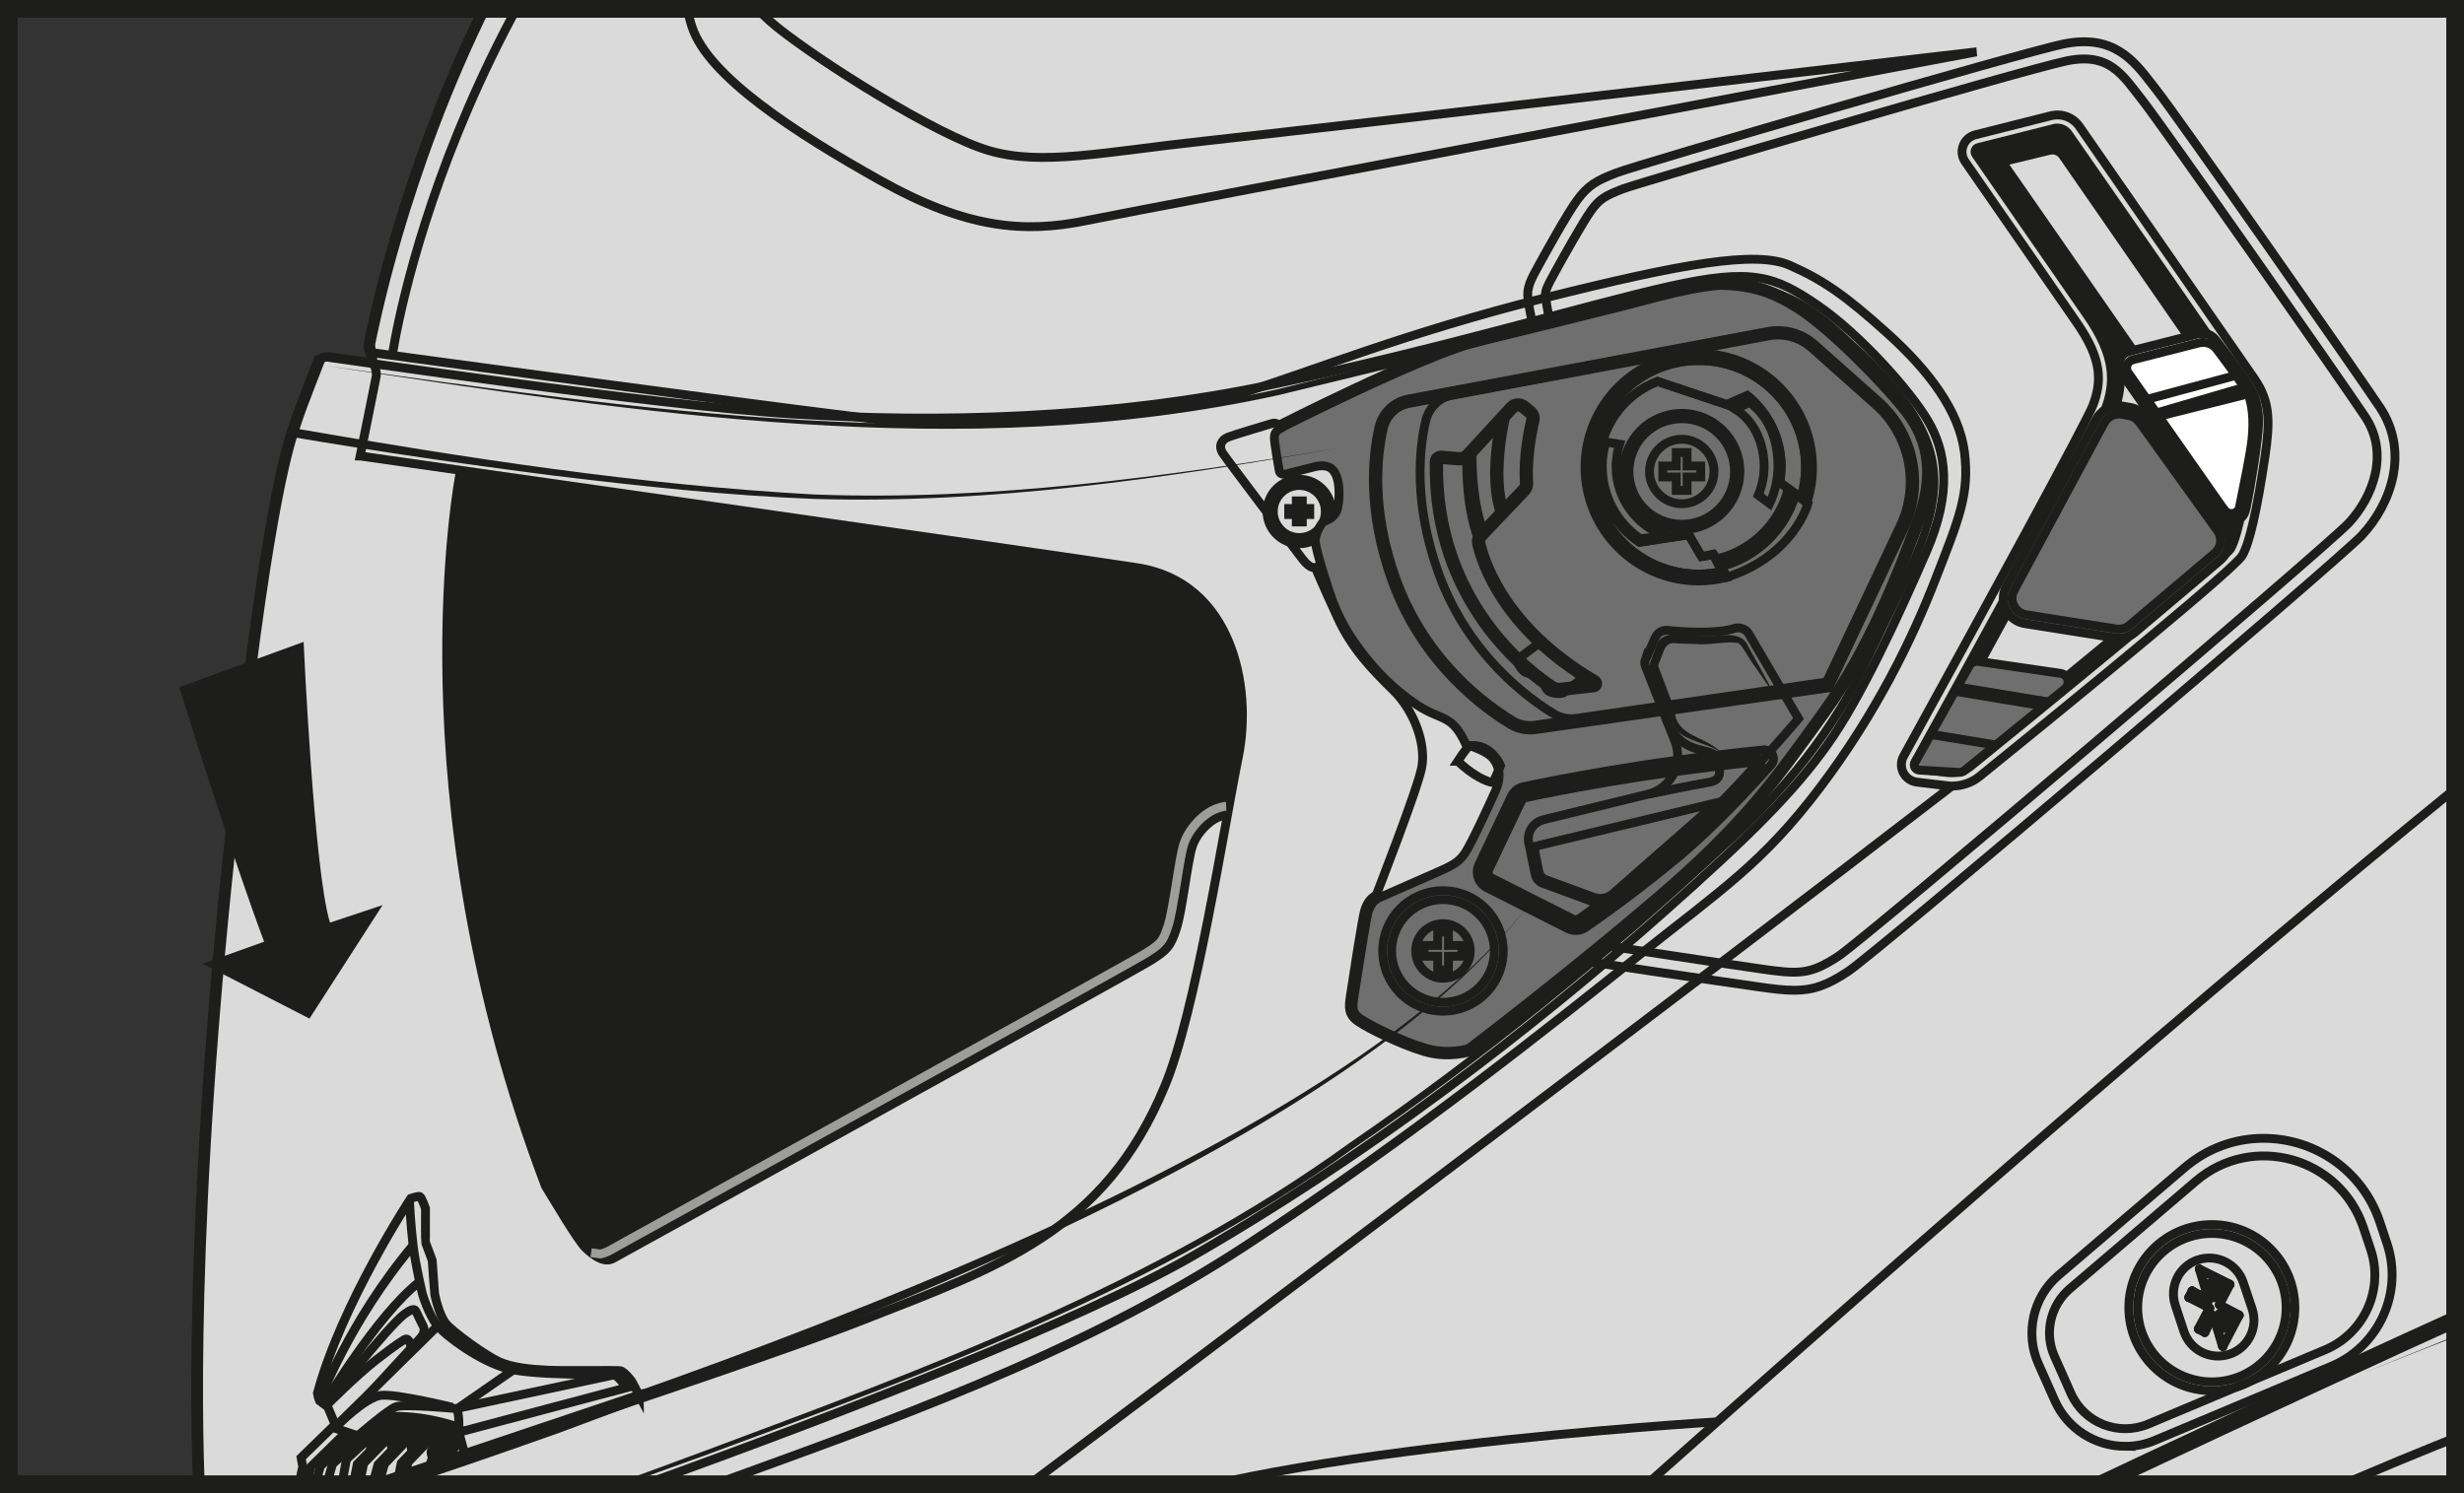 <?xml version="1.0" encoding="UTF-8"?>
<svg id="Layer_2" data-name="Layer 2" xmlns="http://www.w3.org/2000/svg" xmlns:xlink="http://www.w3.org/1999/xlink" viewBox="0 0 139.1 84.3">
  <rect x="0" y="0" width="139.1" height="84.3" fill="#333333" stroke="none"/>
  <defs>
    <style>
      .cls-1 {
        clip-path: url(#clippath);
      }

      .cls-2, .cls-3 {
        fill: #1d1d1b;
      }

      .cls-4 {
        fill: #fff;
      }

      .cls-4, .cls-5, .cls-3, .cls-6, .cls-7, .cls-8, .cls-9, .cls-10 {
        stroke: #1d1d1b;
      }

      .cls-4, .cls-5, .cls-3, .cls-6, .cls-7, .cls-9, .cls-10, .cls-11 {
        stroke-miterlimit: 10;
      }

      .cls-4, .cls-5, .cls-3, .cls-6, .cls-8, .cls-10, .cls-11 {
        stroke-width: .5px;
      }

      .cls-5 {
        fill: #706f6f;
      }

      .cls-6 {
        fill: #dadada;
      }

      .cls-7 {
        stroke-width: .75px;
      }

      .cls-7, .cls-8, .cls-9, .cls-10, .cls-11 {
        fill: none;
      }

      .cls-8 {
        stroke-linecap: round;
        stroke-linejoin: round;
      }

      .cls-11 {
        stroke: #9d9d9c;
      }
    </style>
    <clipPath id="clippath">
      <rect class="cls-9" x=".5" y=".5" width="138.1" height="83.3"/>
    </clipPath>
  </defs>
  <g id="_레이어_6" data-name="레이어 6">
    <g>
      <g class="cls-1">
        <path class="cls-6" d="M84.02-39.25s-.16-.36-.18-.41c-.02-.04-.02-.09-.08-.09,0,0,0,0,0,0h-.02s-.04,.02-.07,.03c-.15,.06-.4,.18-.4,.18l-.27-.28s-.16-.32-.19-.36c-.04-.03-.46-.02-.73-.03-.27-.01-.59-.14-.72-.1-.1,.03-2.27,1.4-3.18,1.97,.02-.01,.03-.02,.04-.03,.16-.17,.32-.4,.34-.47,.02-.07-.21-.39-.29-.4-.08-.02-.34-.06-.43-.05-.09,.01-1.52,.19-2.71,.3-1.19,.11-2.17,.02-2.36,.08-.19,.06-4.15,2.41-4.15,2.41,0,0-.47,0-.78,.06-.08,.02-.52,.1-1.19,.24h0s0,0,0,0c-1.85,.38-5.5,1.18-8.36,2.07-.39,.12-5.27,1.75-9.69,3.9-4.42,2.15-7.27,4.61-7.5,4.84-.02,.02-.04,.11-.06,.22h-.03s.02,.04,.03,.06c-.02,.17-.03,.37-.03,.41,.02,.08,.08,.16,.15,.15,.07,0,.37-.04,.53-.05,0,0,.65-.32,2.27-.16,1.62,.16,4.18,.68,4.73,.84,.55,.15,1.59,.66,1.68,.7-.69,.26-6.54,2.42-6.7,2.49-.17,.07-.18,.23-.17,.26,0,.04,.09,.29,.09,.29l.27-.1,.06,.22,.15-.08c-.32,.23-.49,.41-.49,.41l.18,.41,.14-.07c-.08,.05-.13,.09-.13,.09l-.24,.14-.3,.18s-1.1,1.07-1.67,1.67c-3.12,1.58-3.75,2.26-3.75,2.26,0,0-5.38,5.44-10.23,15.18-4.85,9.74-6.52,18.73-6.64,19.23-.03,.15,0,.33,.06,.51h0s.06,.62,.06,.62c-1.48-.21-2.41-.34-2.49-.35-.37-.03-.49,.24-.49,.24,0,0-1.05,2.65-1.31,3.48-.04,.12-.1,.28-.18,.54h0c-.51,1.58-1.85,6.66-3.77,25.63-2.23,22.05-1.51,33.83-1.46,35.01,.03,.73,.09,1.3,.19,1.93h0c.06,.39,.13,.8,.22,1.29,.22,1.28-.59,2.69-1.14,3.03-.55,.33-2.09,1.2-2.53,1.48-.43,.28-.54,.56-.6,.74-.06,.17-.07,.83-.03,.98,.04,.15,.3,.45,.59,.31,.12-.06,1.21-.63,2.46-1.29l-1.32,.72s-.36,.38-.25,1.28c.11,.9,.81,4.23,.81,4.23l.15,.17s-.23,.9-.23,.97c0,.07,0,.22,0,.32,0,.1,.09,.17,.09,.17,0,0-.19,.61-.19,.66,0,.06,.09,.52,.12,.64,.03,.12,.06,.17,.12,.21,.06,.04,.87,.37,.87,.37,0,0-.07,.17-.07,.23,0,.06,.06,.37,.06,.37,0,0-.36,.38-.47,.49-.11,.11-.13,.2-.13,.24,0,.03,0,.25,.02,.34,.03,.09,.25,.1,.25,.1,0,0-.05,.06-.09,.12-.04,.06-.03,.17,.02,.33,.05,.16,.15,.25,.29,.25,.09,0,1.15-.13,1.99-.23l.92,2.47c0,.26,.12,1.11,.12,1.11,0,0,.01,.22,.03,.32,.04,.25,.24,.45,.41,.48,.17,.03,1.67,.29,1.67,.29,0,0-.8,2.01-.87,2.18-.07,.17-.82,1.56-.9,1.77-.08,.21-.06,.4,0,.49,.05,.09,.52,.67,.66,.78,2.04,.91,3.46,1.94,4.5,2.96,1.04,1.02,2.15,2.74,2.19,2.77,.04,.03,.54,.21,.6,.18,.06-.03,.28-.17,.28-.17l1.78,2.77,.67,1.66s-.04,.22,.04,.31c.08,.09,1.26,.97,1.44,1.11,.18,.14,.43,.14,.43,.14l.27-.07s2.09,2.85,2.31,3.1c.22,.24,.72,.17,.72,.17,0,0-.16,.37-.07,.59,.1,.22,.54,1.2,.96,2.19,.43,.99,1.01,3.95,1.04,4.38,.04,.43,.08,.91,.56,.59,.49-.32,3.05-2.05,3.28-2.23,.24-.17,6.86-2.96,7.32-3.25,.46-.29,18.66-12.03,18.66-12.03l10.54-7.67,81.21-34.33,13.09-1.17c3.55-.05,8.23-.05,8.25-.05,.03,0,3.43-.65,4.96-.89,1.53-.24,4.6-.57,4.65-.59,.02-.01,.04-.04,.06-.07l2.74-.25c1.94-.15,4.36-.34,4.59-.35,.39-.01,.48-.03,.6-.13,.12-.1,.73-.91,.89-1.13,.16-.22,.23-.36,.22-.76-.01-.4-.16-.62-.33-.76-.18-.14-1.25-.66-1.25-.66,0,0,.02-.04,.06-.12s.06-.14,0-.21c-.07-.07-.54-.32-.66-.38-.11-.06-.21,0-.24,.04-.03,.05-.09,.18-.09,.18l-.87-.5s.04-.07,.09-.14,.1-.17-.07-.3c-.17-.12-1.75-1.27-1.88-1.36-.13-.09-.26-.01-.29,.03-.03,.04-.14,.18-.14,.18-1.11-1.01-1.13-2.3-.91-2.94,.22-.64,.61-1.62,.65-1.96,.04-.34-.35-.67-.35-.67,.57-.04,.57-.48,.53-.78-.48-2.32-1.55-7.46-.63-13.03,.93-5.57,3.06-10.72,3.25-11.13,.06-.13,.16-.31,.28-.49l.09-.09s-.01,0-.04,.01c.23-.37,.49-.73,.49-.73,0,0,.14-.5,.25-.96,.12-.46,2.24-7.66,3.54-13.52,1.3-5.86,1.46-8.69,1.52-9.93,.01-.29,.02-.54,.01-.76h0s0,0,0,0c0-.7-.12-1.07-.4-1.47-.26-.37-4.8-5.79-7.3-8.78l-.28-3.66,1.68-1.2s1.28-.88,1.4-1.03c.11-.15,.49-.81,.49-1,0-.19-.03-.84-.03-.84,0,0,.23-.11,.33-.22,.1-.11,.76-.85,1.1-1.25,.34-.39,.44-.53,.43-.72,0-.19-.11-1-.15-1.24-.04-.23-.06-.38-.33-.6-.28-.22-6.81-3.66-7-3.66-.18,0-.42,.19-.42,.19-.03-.48-.35-.61-.35-.61-8.93-5.06-23.79-12.55-23.99-12.6-.2-.06-.62-.12-.62-.12-3.37-1.42-9.84-4.28-9.84-4.28l.84-1.84s.74-.26,.77-.35c.03-.1,.12-.43-.13-.52-.25-.09-4.67-1.38-4.67-1.38l-.83,.29-1.27-.36c-3.34-1.03-10.59-3.03-10.59-3.03l-.51,.04-.44-.23c-24.57-7.39-46.44-2.83-46.44-2.83,0,0-.27,.33-.75,.83l-1.95,.34s-.63,.36-1.3,.77M12.95,92.25c-.05,.07-.08,.12-.08,.12h-.17c.09-.03,.17-.08,.26-.12Z"/>
        <path class="cls-10" d="M20.33,25.75s.87-4.27,.91-4.51c.08-.55-.56-1.35-.45-1.86,.11-.5,1.79-9.5,6.64-19.23,4.85-9.74,10.23-15.18,10.23-15.18,0,0,.63-.68,3.75-2.26,.57-.6,1.67-1.67,1.67-1.67l.63-.37,7.06-2.62s13.43-6.37,14.2-6.86c.77-.49,2.03-1.34,4.45-2.85,2.42-1.51,4.09-2.23,5.89-3.1,1.8-.87,6.26-2.61,6.26-2.61,0,0,3.83-1.38,4.74-2.23,.91-.85,1.42-1.48,1.42-1.48,0,0,21.88-4.56,46.44,2.83l.44,.23,.51-.04s9.58,2.64,11.79,3.42l.9-.31s4.42,1.29,4.67,1.38c.25,.09,.15,.42,.13,.52-.03,.1-.77,.35-.77,.35l-.83,1.84s6.47,2.86,9.84,4.28c0,0,.42,.06,.62,.12,.2,.06,15.05,7.55,23.99,12.6,0,0,.33,.13,.35,.61,0,0,.23-.19,.42-.19,.18,0,6.72,3.44,7,3.66,.28,.22,.29,.37,.33,.6,.04,.23,.14,1.04,.15,1.24,0,.19-.09,.33-.43,.72-.34,.39-1,1.13-1.1,1.25-.1,.11-.33,.22-.33,.22,0,0,.03,.65,.03,.84,0,.19-.38,.85-.49,1-.11,.15-1.4,1.03-1.4,1.03l-1.79,1.28-1.23,1.64s8.56,10.2,8.93,10.71c.37,.51,.44,.99,.38,2.23-.06,1.24-.21,4.06-1.51,9.93-1.3,5.86-3.42,13.06-3.54,13.52-.12,.46-.25,.96-.25,.96,0,0-.62,.88-.81,1.29-.19,.41-2.32,5.56-3.25,11.13-.93,5.57,.15,10.71,.63,13.03,.04,.3,.04,.75-.53,.78,0,0,.4,.33,.35,.67-.04,.34-.43,1.32-.65,1.96-.22,.64-.2,1.93,.91,2.94,0,0,.11-.14,.14-.18,.03-.04,.16-.11,.29-.03,.13,.09,1.71,1.24,1.88,1.36,.17,.12,.11,.23,.07,.3-.04,.07-.09,.14-.09,.14l.87,.5s.06-.13,.09-.18c.03-.05,.12-.1,.24-.04,.11,.06,.58,.32,.66,.38,.07,.07,.05,.13,0,.21-.04,.08-.06,.12-.06,.12,0,0,1.08,.52,1.25,.66,.18,.14,.32,.36,.33,.76,.01,.4-.06,.54-.22,.76-.16,.22-.77,1.03-.89,1.13-.12,.1-.21,.11-.6,.13-.39,.01-6.96,.53-7.03,.54-.06,0-.17-.03-.17-.03l-.11,.02s-.04,.11-.09,.13c-.05,.02-3.12,.35-4.65,.59-1.53,.24-4.93,.89-4.96,.89-.03,0-8.2,0-11.15,.11-2.95,.11-5.75-.11-12.54,1.07-.2-.02-7.16,.85-7.41,.91,0,0-5.12,1.15-32.7,14.11-27.59,12.96-37.52,18.46-37.52,18.46l-11.76,8.56s-18.2,11.74-18.66,12.03c-.46,.29-7.09,3.07-7.32,3.25-.24,.17-2.8,1.91-3.28,2.23-.49,.32-.53-.16-.56-.59-.04-.43-.62-3.39-1.04-4.38-.43-.99-.87-1.97-.96-2.19-.1-.22,.07-.59,.07-.59,0,0-.5,.07-.72-.17-.22-.24-2.31-3.1-2.31-3.1l-.27,.07s-.25,0-.43-.14c-.18-.14-1.37-1.02-1.44-1.11-.08-.09-.04-.31-.04-.31l-.67-1.66-1.78-2.77s-.23,.14-.28,.17c-.06,.03-.56-.15-.6-.18-.04-.03-1.15-1.76-2.19-2.77-1.04-1.02-2.45-2.05-4.5-2.96-.13-.11-.6-.69-.66-.78-.05-.1-.08-.28,0-.49,.08-.21,.83-1.6,.9-1.77,.07-.17,.87-2.18,.87-2.18,0,0-1.5-.25-1.67-.29-.17-.03-.37-.24-.41-.48-.02-.1-.03-.32-.03-.32,0,0-.15-.97-.12-1.16,.03-.19,.26-1.49,.76-2.24,0,0-.29-.34-.68-.3-.39,.04-2.85,.34-2.99,.34-.14,0-.24-.09-.29-.25-.05-.16-.07-.27-.02-.33,.04-.06,.09-.12,.09-.12,0,0-.23-.01-.26-.1-.03-.09-.02-.3-.02-.34,0-.03,.02-.13,.13-.24,.11-.11,.47-.49,.47-.49,0,0-.05-.31-.06-.37,0-.06,.07-.23,.07-.23,0,0-.8-.33-.87-.37-.06-.04-.1-.09-.12-.21-.03-.12-.11-.58-.12-.64,0-.06,.19-.66,.19-.66,0,0-.09-.07-.09-.17,0-.1,0-.25,0-.32,0-.07,.23-.97,.23-.97l-.15-.17s-.71-3.33-.81-4.23c-.11-.9,.25-1.28,.25-1.28l3.39-1.86,.29-.02s.66-1,.76-1.06c.11-.06,.48-.18,.48-.18v-1.17s1.1,0,1.1,0l.04,.94s.35-.12,.48-.32c.12-.2,.06-.69,.06-.69l-.19-.12-.07-3.99s25.61-8.23,33.24-11.23c7.63-3,13.66-4.97,17.07-13.23,1.72-4.09,3.32-14.49,4.15-18.58,.81-4-.39-9.86-5.71-10.68-5.32-.82-43.82-6.3-43.82-6.3Z"/>
        <path class="cls-3" d="M25.97,26.72s-3.57,18.15,4.82,40.24c.5,.81,1.86,3.13,2.29,3.52,.43,.4,1.03,.86,1.54,.57,.51-.29,29.41-16.23,30.34-16.82,.93-.59,1.12-.79,1.45-1.8,.33-1.01,.63-3.84,.9-4.65,.27-.81,1.11-1.64,1.81-1.74,0,0,.56-3.08,.73-3.96,.36-1.43,.52-8.1-4.56-9.65-1.74-.48-39.32-5.73-39.32-5.73Z"/>
        <path class="cls-11" d="M33.37,70.73l.53,.07c.18-.03,.43-.15,.47-.17l.99-.55c24.8-13.69,29.02-16.06,29.33-16.26,.85-.54,.96-.66,1.25-1.54,.16-.49,.33-1.54,.48-2.46,.15-.95,.28-1.77,.42-2.19,.26-.78,1.03-1.68,1.85-1.98,.32-.12,.53-.13,.53-.13"/>
        <path class="cls-10" d="M36.08,78.77l-.42-.79s-.4-.54-.64-.59c-.24-.04-3.17,.02-4.13-.03-.96-.05-1.95-.14-2.72-.48-.76-.35-2.62-1.68-3.01-2.17-.39-.49-.61-1.6-.62-1.64-.01-.04-.14-1.91-.14-1.91,0,0-.35-.94-.37-.99-.02-.05-.01-1.95-.01-1.95,0,0-.22-.61-.31-.66-.09-.05-.52,.1-.52,.1,0,0-3.9,5.92-5.27,11,.03,.22,.12,.43,.12,.43l.46,.34,.42,1-1.92,1.87,.09,.5-.26,1.26,.38,1.04,18.87-6.34Z"/>
        <path class="cls-10" d="M26.21,82l-.3-1.11s.04-1.17-.15-1.36c0,0-2.97-.28-3.42-.1-.45,.17-2.14,1.63-2.14,1.63l-1.31-.43"/>
        <path class="cls-10" d="M18.34,79.19s2.91-4.89,5.3-6.79"/>
        <path class="cls-10" d="M23.11,67.73s.07,1.42,.21,2.58c.14,1.16,.53,2.76,.53,2.76,0,0,.34,1.16,.84,1.77,.5,.61,2.39,2,3.92,2.42,1.53,.42,5.76,.32,6.03,.36,.27,.04,.72,.73,.72,.73l-9.4,2.5"/>
        <line class="cls-10" x1="34.64" y1="77.63" x2="25.84" y2="79.51"/>
        <path class="cls-10" d="M25.55,79.46s-3.13-.77-4.03-.68c-.9,.09-2.53,1.76-2.53,1.76"/>
        <line class="cls-10" x1="24.65" y1="74.92" x2="19.02" y2="80.46"/>
        <line class="cls-10" x1="28.94" y1="77.37" x2="25.91" y2="79.47"/>
        <path class="cls-10" d="M18.46,79.26s3.42-4.34,4.35-5.05c.32-.23,.58-.38,.67-.18,.09,.2,.37,.76,.41,.84,.04,.08,.15,.35-.18,.7-.33,.35-3.05,3.32-3.05,3.32"/>
        <path class="cls-10" d="M18.5,79.28s1.62-1.63,2.74-2.5c1.12-.87,1.6-1.18,1.68-1.18,.08,0,.21,.05,.28,.45"/>
        <path class="cls-10" d="M20.85,19.89s26.77,3.65,30.29,3.97c3.52,.32,14.8-.36,18.95-1.66s9.25-3.4,17.08-5.37c7.84-1.96,11.96-2.69,13.87-1.85,1.91,.84,3.18,1.74,5.51,3.84,2.33,2.1,4.06,4.38,4.35,6.72,.29,2.34-.3,3.73-1.62,7.12-1.31,3.39-3.37,7.63-6.57,11.85-3.2,4.22-5.54,5.73-10.14,9.39-4.59,3.66-12.75,10.22-22.23,16.42-9.48,6.21-20.62,10.07-29.76,13.4-9.15,3.32-12.78,4.31-12.78,4.31"/>
        <path class="cls-10" d="M86.46,18.02c-.02-.08-.16-.82-.2-1.14-.08-.64,.13-1.04,.65-1.98,.36-.66,1.58-2.86,2.12-3.59,.6-.83,1.1-1.12,2.22-1.55,1.24-.48,22.89-6.79,25.21-7.27,2.83-.59,3.98,.91,5,2.23,.09,.12,.19,.24,.28,.36,1.18,1.49,11.3,15.95,12.62,17.93,1.64,2.47,.67,5.4-1.03,7.22-1.36,1.45-27.36,23.53-28.99,24.61-1.21,.81-2.02,1.07-3.06,1.07-.58,0-1.22-.08-2.05-.2-2.15-.3-9.27-1.37-9.34-1.38"/>
        <path class="cls-10" d="M87.43,17.83s-.15-.77-.18-1.07c-.03-.3,.03-.48,.53-1.39,.5-.91,1.59-2.85,2.05-3.49,.46-.63,.78-.83,1.77-1.21,.99-.38,22.62-6.72,25.06-7.23,2.44-.51,3.18,.82,4.29,2.23,1.12,1.42,11.18,15.77,12.57,17.86,1.39,2.09,.42,4.55-.92,5.99-1.35,1.44-27.19,23.38-28.81,24.46-1.62,1.07-2.25,1.03-4.42,.72-2.17-.31-8.45-1.27-8.45-1.27"/>
        <path class="cls-10" d="M110.19,44.38c-.09,0-.19,0-.28-.02l-1.69-.2c-.33-.04-.62-.24-.77-.53-.15-.29-.15-.64,.01-.93,4.92-8.93,10.3-18.82,10.68-19.79,.52-1.35,.55-2.61-.92-4.72l-6.28-9.06c-.19-.27-.23-.61-.11-.91,.11-.3,.37-.53,.69-.61l4.28-1.08c.12-.03,.24-.04,.36-.04,.49,0,.94,.24,1.22,.64,2.15,3.1,9.23,13.3,9.9,14.27,.86,1.26,.88,2.35,.59,4.34-.45,3.04-.88,4.94-1.29,5.63-.4,.69-8.28,7.16-14.82,12.46-.44,.36-1,.55-1.56,.55Z"/>
        <path class="cls-2" d="M116.15,7.98c7.61,10.96,9.58,13.8,9.89,14.26,.55,.8,.61,1.41,.34,3.27-.56,3.79-.96,4.82-1.08,5.05-.66,.74-6.44,5.57-14.5,12.1-.17,.14-.39,.22-.62,.22-.04,0-.08,0-.11,0l-.94-.11c3.24-5.89,9.93-18.09,10.4-19.32,.8-2.08,.49-3.85-1.09-6.11l-5.87-8.46,3.57-.9m0-1c-.08,0-.16,0-.24,.03l-4.28,1.08c-.34,.08-.48,.48-.29,.76l6.28,9.06c1.6,2.29,1.54,3.73,.98,5.18-.5,1.29-8.87,16.51-10.71,19.85-.17,.31,.03,.69,.38,.73l1.69,.2c.08,0,.15,.01,.23,.01,.45,0,.89-.15,1.25-.44,2.87-2.33,14.29-11.62,14.71-12.33,.48-.81,.95-3.57,1.23-5.45,.28-1.88,.27-2.85-.51-3.98-.68-1-8.1-11.68-9.9-14.27-.19-.27-.49-.43-.81-.43h0Z"/>
        <path class="cls-5" d="M111.17,37.58l-3.06,5.46c-.11,.19,.02,.43,.24,.44l2.22,.13c.12,0,.25-.03,.34-.11l5.66-4.61c.33-.27,.18-.81-.24-.87l-4.66-.68c-.2-.03-.4,.07-.5,.25Z"/>
        <path class="cls-5" d="M119.61,36.03c-.08,0-.15,0-.23-.02l-5.07-.8c-.46-.07-.86-.37-1.07-.78-.21-.42-.2-.91,.02-1.32l5.08-9.44c.25-.47,.74-.76,1.27-.76,.08,0,.16,0,.24,.02l.39,.07c.38,.06,.71,.27,.93,.58l4.4,6.12c.44,.61,.33,1.46-.24,1.94l-4.8,4.06c-.26,.22-.59,.34-.93,.34h0Z"/>
        <path class="cls-10" d="M118.78,23.89l-5.08,9.44c-.31,.57,.04,1.28,.69,1.38l5.07,.8c.27,.04,.55-.03,.76-.21l4.8-4.06c.38-.32,.45-.87,.16-1.28l-4.4-6.12c-.15-.2-.37-.34-.61-.38l-.39-.07c-.4-.07-.8,.13-.99,.49Z"/>
        <path class="cls-9" d="M120.17,19.86l-7.15-10.29c-.2-.29-.05-.68,.29-.76l2.31-.56c.4-.1,.82,.06,1.05,.4l7.07,10.21"/>
        <path class="cls-10" d="M111.57,2.93s-46.76,8.81-50.27,9.53c-3.52,.72-6.76,.44-11.62-2.28-4.86-2.72-9.69-5.88-10.61-8.65-.92-2.77,.34-5.12,2.1-8.48,1.76-3.37,5.53-9.87,5.53-9.87,0,0-4.46,11.55-4.85,13.3-.39,1.75-.37,3.13,2.04,5.07,2.42,1.94,8.94,6.07,11.93,6.95,2.99,.88,6.48,.08,12.12-.53,5.64-.61,43.61-5.04,43.61-5.04Z"/>
        <path class="cls-10" d="M72.2,24s7.75-3.94,10.93-4.82c3.18-.88,10.95-3.2,13.22-3.27,2.28-.07,3.61,.31,5.26,1.36,1.64,1.05,4.63,3.98,6.1,5.85,1.47,1.87,1.57,3.98,.69,6.29-.88,2.31-2.56,7.02-5.35,10.87-2.79,3.85-4.44,6.25-9.36,10.48-4.92,4.22-10.7,8.62-10.7,8.62,0,0-1.18,.4-2.55,0-1.37-.4-3.19-1.31-3.76-1.7-.57-.39-.55-.79-.44-1.49,.11-.7,.66-4.36,.81-4.82,.15-.46,.38-.69,.64-.83,0,0,2.32-5.92,2.57-7.21,.25-1.29-.4-3.19-1.63-4.38-1.23-1.2-2.32-2.36-3.09-4.02-.77-1.66-1.29-2.89-1.29-2.89,0,0-.27,.11-.71-.46-.44-.57-4.25-5.59-4.51-5.99-.26-.4-.08-.76,.3-.91,.38-.15,2.09-.65,2.47-.77,.24-.08,.4,.1,.4,.1Z"/>
        <path class="cls-7" d="M100.83,27.61l2.34,1.59s-.2,1.27-2.02,2.59-3.44,1.22-3.44,1.22l-.7-1.53s1.6-.37,2.59-1.51c.99-1.14,1.22-2.37,1.22-2.37Z"/>
        <path class="cls-10" d="M75.17,28.88c0,1.01-.82,1.82-1.82,1.82s-1.82-.82-1.82-1.82,.82-1.82,1.82-1.82,1.82,.82,1.82,1.82Z"/>
        <polygon class="cls-10" points="73.94 28.71 73.52 28.71 73.52 28.28 73.18 28.28 73.18 28.71 72.75 28.71 72.75 29.05 73.18 29.05 73.18 29.47 73.52 29.47 73.52 29.05 73.94 29.05 73.94 28.71"/>
        <circle class="cls-10" cx="73.35" cy="28.88" r="1.47"/>
        <path class="cls-5" d="M72.29,24.17c.08-.04,7.77-3.94,10.89-4.8,.53-.15,1.18-.33,1.92-.54,3.74-1.06,9.38-2.66,11.26-2.72,.17,0,.34,0,.5,0,1.88,0,3.09,.35,4.64,1.34,1.69,1.08,4.64,4.01,6.05,5.8,1.35,1.72,1.57,3.71,.66,6.1l-.18,.49c-.89,2.36-2.55,6.76-5.14,10.33l-.41,.57c-2.56,3.54-4.26,5.88-8.91,9.87-4.69,4.02-10.22,8.26-10.66,8.59-.12,.04-.57,.16-1.19,.16-.42,0-.83-.06-1.22-.17-1.37-.4-3.17-1.31-3.7-1.67-.47-.32-.47-.61-.36-1.29l.1-.62c.19-1.23,.59-3.8,.71-4.17,.15-.45,.37-.62,.54-.72l.15-.07s2.28-1,3.07-1.35c.79-.35,1.32-.56,1.69-1.13,.38-.57,1.41-2.81,1.73-3.53,.32-.72,.24-1.33-.14-1.81-.38-.48-1.53-.79-1.53-.79-.81-1.77-1.37-1.31-2.77-2.24-1.4-.93-2.39-2.02-3.09-2.94-.7-.92-1.33-1.87-1.84-3.41-.51-1.54-.79-2.55-.81-2.92-.01-.37,.3-.9,.42-1.02,.12-.12,.38-.16,.55-.33,.17-.17,.33-.3,.37-1.15,.03-.85-.15-1.3-.38-1.53-.23-.23-.62-.23-.94-.16-.32,.07-1.39,.36-1.65,.42-.26,.05-.37-.03-.4-.17-.03-.14-.28-1.6-.28-1.87,0-.19,.05-.38,.35-.53Z"/>
        <path class="cls-10" d="M84.86,53.69c0,1.88-1.52,3.4-3.4,3.4s-3.4-1.52-3.4-3.4,1.52-3.4,3.4-3.4,3.4,1.52,3.4,3.4Z"/>
        <path class="cls-10" d="M81.46,56.59c-1.6,0-2.9-1.3-2.9-2.9s1.3-2.9,2.9-2.9,2.9,1.3,2.9,2.9-1.3,2.9-2.9,2.9Z"/>
        <path class="cls-10" d="M81.46,55.23c-.85,0-1.54-.69-1.54-1.54s.69-1.54,1.54-1.54,1.54,.69,1.54,1.54-.69,1.54-1.54,1.54Z"/>
        <polygon class="cls-10" points="82.53 53.38 81.77 53.38 81.77 52.62 81.16 52.62 81.16 53.38 80.39 53.38 80.39 53.99 81.16 53.99 81.16 54.76 81.77 54.76 81.77 53.99 82.53 53.99 82.53 53.38"/>
        <path class="cls-10" d="M99.57,42.35c.45-.05,.72,.48,.42,.82-1.07,1.21-3.04,3.34-4.97,4.99-2.18,1.85-4.51,3.52-5.5,4.2-.3,.21-.69,.23-1.01,.07l-4.57-2.31c-.48-.24-.68-.82-.45-1.31l1.83-3.85c.13-.28,.38-.48,.68-.54,1.56-.34,6.8-1.4,13.56-2.08Z"/>
        <path class="cls-7" d="M88.95,52.05c-.08,0-.15-.02-.22-.05l-4.57-2.31c-.24-.12-.34-.41-.22-.66l1.83-3.85c.07-.14,.19-.24,.34-.27,1.42-.3,6.44-1.33,12.92-2.01,.21-.02,.33,.22,.19,.38-1.08,1.2-2.82,3.05-4.53,4.51-2.18,1.86-4.55,3.54-5.46,4.17-.08,.06-.18,.09-.28,.09Z"/>
        <path class="cls-7" d="M103.15,38.72l-16.49,2.35c-.45,.06-.9-.02-1.29-.25-1.44-.86-4.94-3.34-6.65-8.02-1.44-3.95-1.12-7.02-.75-8.65,.18-.77,.79-1.36,1.57-1.5l20.28-3.81c.91-.17,1.84,.09,2.53,.7l3.62,3.22c1.97,1.75,2.55,4.6,1.42,6.98l-4.24,8.98Z"/>
        <path class="cls-10" d="M103.21,38.49l-14.22,2.07c-.44,.06-.88-.02-1.26-.25-1.41-.85-4.85-3.32-6.52-7.95-1.41-3.91-1.1-6.96-.73-8.58,.17-.76,.78-1.35,1.54-1.49l18.44-3.5"/>
        <path class="cls-7" d="M86.01,22.97l.35,.28c.15,.12,.22,.31,.17,.5-.15,.63-.45,2.13-.35,3.52,0,.14-.04,.28-.13,.38l-2.45,2.58c-.11,.12-.16,.29-.12,.45,.23,1.02,1.38,4.78,6.53,7.81,.1,.06,.07,.21-.04,.22l-1.86,.21c-.18,.02-.36-.02-.51-.12-1.22-.79-6.67-4.78-6.51-12.74,0-.14,.13-.25,.27-.24l.97,.08c.21,.02,.42-.06,.56-.22l2.45-2.66c.18-.19,.47-.21,.67-.05Z"/>
        <path class="cls-10" d="M82.81,25.78s-.13,2.62,.66,4.69"/>
        <path class="cls-10" d="M83.11,25.41s-.13,2.62,.66,4.69"/>
        <path class="cls-7" d="M84.88,23.5s-.83,3.43-.04,5.49"/>
        <path class="cls-10" d="M29.7,130.33s21.34-11.98,39.54-21.84c18.2-9.86,33.07-17.48,61.52-30.64,28.45-13.16,30.19-13.01,37.06-13.69,3.62-.36,19.18-.53,19.18-.53"/>
        <path class="cls-10" d="M29.77,130.77s21.34-11.98,39.54-21.84c18.2-9.86,33.07-17.48,61.52-30.64,28.45-13.16,30.19-13.01,37.06-13.69,3.62-.36,19.44-.43,19.44-.43"/>
        <path class="cls-2" d="M193.24,73.45c-8.96-1.34-18.05-2.22-26.75-4.86-3.76-1.38-7.64-.55-11.3,.79-2.46,.81-4.89,1.69-7.32,2.58-4.86,1.79-9.69,3.66-14.5,5.58,7.2-2.92,14.42-5.81,21.76-8.34,2.44-.79,4.95-1.73,7.6-1.59,2.62,.14,5.06,1.14,7.58,1.72,7.56,1.73,15.31,2.56,22.99,3.61l-.06,.5h0Z"/>
        <path class="cls-10" d="M196.29,12.24s-22.85,7.34-38.12,17.45c-15.27,10.11-49.24,39.19-98.02,83.75"/>
        <path class="cls-10" d="M30.79,127.81s-6.89-11.6-5.24-16.21c.79-2.21,7.8-6.83,14.85-11.8,7.51-5.29,17.33-11.74,21.38-13.83,7.85-4.06,35.1-5.69,35.1-5.69"/>
        <path class="cls-10" d="M19.84,112.4s59.29-44.09,90.35-68.02"/>
        <path class="cls-10" d="M188.61,2.2s-9.7,1.56-21.37,.92c-11.67-.64-65.3-12.41-69.99-15.97-4.69-3.56-3.36-6.57-1.5-9.06,1.87-2.49,3.45-4.86,8.65-6.7,5.19-1.83,16.28-3.2,21.54-2.86,5.26,.33,19,4,43.18,15.6l18.77,8.62"/>
        <path class="cls-10" d="M186.97,.06l-.99,1.24-7.9-.04s-4.75,1.8-11.24,1c-6.48-.8-17.04-3.11-30.51-7.42-13.47-4.31-25.44-7.9-27.03-9.24-1.59-1.34-1.77-2.58-.69-4.43,1.07-1.84,2.4-3.42,8.15-4.58,5.75-1.16,9.17-1.15,16.59,.61,7.42,1.76,31.11,10.08,31.11,10.08"/>
        <path class="cls-10" d="M185.81-13.23s-.19,.27-.81,.35c-.62,.07-4.52-1.51-9.09-3.29-4.57-1.77-8.13-3.33-8.73-3.35-.6-.02-.23,.58,.06,.92,.29,.35,1.65,1.83,1.92,2.22s.45,1.29-.37,1.78c-.81,.5-4.63,2.72-5.75,3.27-1.12,.55-2.9,1.23-4.68,1.56-1.78,.33-3.41,.43-8.19,.39-4.78-.04-11,.76-11.5,.87-.5,.1-.61,.59-.64,1.24-.03,.65,.03,2.12,.07,2.31,.04,.19,10.81,3.44,17.79,5.03"/>
        <polyline class="cls-10" points="17.52 85 17.25 84.05 17.55 82.81 19.53 80.87"/>
        <polyline class="cls-10" points="17.93 84.87 17.73 84.03 18.09 82.78 19.97 80.97"/>
        <path class="cls-10" d="M19.33,84.43v-.8s.23-1.24,.23-1.24l2.29-2.12s.28-.06,.61,.02"/>
        <polyline class="cls-10" points="20.28 84.13 20.29 83.82 20.53 82.62 22.99 80.1"/>
        <polyline class="cls-10" points="21.42 83.69 21.7 82.66 24.05 80.21"/>
        <polyline class="cls-10" points="22.9 83.23 23.03 82.56 25.09 80.42"/>
        <polyline class="cls-10" points="24.65 82.59 24.68 82.25 25.91 80.94"/>
        <polyline class="cls-10" points="25.87 80.71 24.45 82.19 24.25 82.75"/>
        <polyline class="cls-10" points="22.5 83.36 22.65 82.61 24.88 80.29"/>
        <polyline class="cls-10" points="21.04 83.8 21.34 82.69 23.87 80.06"/>
        <polyline class="cls-10" points="19.91 84.28 19.92 83.94 20.17 82.66 22.81 79.96"/>
        <path class="cls-10" d="M25.94,80.6s-2.04-.78-4.22-.61l-2.95,2.67-.35,1.24-.06,.83"/>
        <path class="cls-10" d="M22.01,80.28s-.86,1.03-1,1.21c-.14,.18-.08,.35-.08,.35"/>
        <path class="cls-10" d="M23.51,80.4l-.42-.03s-.96,1.03-1,1.13c-.04,.1,.06,.37,.06,.37"/>
        <path class="cls-10" d="M24.61,80.57l-.45-.06s-.83,1.02-.92,1.13c-.08,.1,.03,.33,.03,.33"/>
        <path class="cls-10" d="M25.74,80.85l-.49-.09s-.76,.92-.87,1.09c-.12,.16,.03,.42,.03,.42"/>
        <line class="cls-10" x1="26" y1="81.35" x2="25.01" y2="82.49"/>
        <line class="cls-10" x1="25.25" y1="80.76" x2="25.09" y2="80.35"/>
        <line class="cls-10" x1="24.16" y1="80.51" x2="24.05" y2="80.11"/>
        <line class="cls-10" x1="23.09" y1="80.37" x2="22.95" y2="79.96"/>
        <line class="cls-10" x1="21.84" y1="80.27" x2="21.72" y2="79.99"/>
        <path class="cls-10" d="M18.04,79.1s1.66-4.48,5.28-8.79"/>
        <path class="cls-10" d="M119.98,81.66c-1.72,0-3.28-1.01-3.98-2.58l-.93-2.09c-.76-1.71-.3-3.76,1.13-4.98l7.12-6.08c1.27-1.08,2.81-1.66,4.46-1.66,2.99,0,5.63,1.9,6.57,4.73l.41,1.23c.91,2.75-.46,5.78-3.13,6.9l-9.97,4.19c-.54,.23-1.1,.34-1.68,.34h0Z"/>
        <path class="cls-10" d="M123.97,66.68l-7.12,6.08c-1.1,.94-1.46,2.5-.87,3.82l.93,2.09c.74,1.67,2.68,2.44,4.37,1.73l9.98-4.19c2.21-.93,3.33-3.4,2.57-5.67l-.41-1.23c-1.33-3.98-6.26-5.35-9.45-2.63Z"/>
        <path class="cls-10" d="M129.55,73.83c0,2.59-2.1,4.69-4.68,4.69s-4.69-2.1-4.69-4.69,2.1-4.69,4.69-4.69,4.68,2.1,4.68,4.69Z"/>
        <path class="cls-10" d="M124.87,78.02c-2.31,0-4.19-1.88-4.19-4.19s1.88-4.19,4.19-4.19,4.19,1.88,4.19,4.19-1.88,4.19-4.19,4.19Z"/>
        <line class="cls-8" x1="125.56" y1="74.95" x2="125.86" y2="74.42"/>
        <line class="cls-8" x1="125.46" y1="76" x2="125.49" y2="76.02"/>
        <line class="cls-8" x1="126.38" y1="74.24" x2="126.41" y2="74.26"/>
        <line class="cls-8" x1="124.1" y1="75.03" x2="124.12" y2="75.05"/>
        <line class="cls-8" x1="125.05" y1="73.24" x2="125.35" y2="72.7"/>
        <line class="cls-8" x1="123.56" y1="73.25" x2="123.59" y2="73.27"/>
        <line class="cls-8" x1="123.75" y1="72.88" x2="123.77" y2="72.9"/>
        <line class="cls-8" x1="125.86" y1="72.5" x2="125.89" y2="72.52"/>
        <line class="cls-8" x1="125.49" y1="76.02" x2="126.41" y2="74.26"/>
        <line class="cls-8" x1="126.41" y1="74.26" x2="125.29" y2="73.67"/>
        <line class="cls-8" x1="125.29" y1="73.67" x2="125.89" y2="72.52"/>
        <line class="cls-8" x1="125.89" y1="72.52" x2="124.19" y2="71.67"/>
        <line class="cls-8" x1="124.7" y1="73.4" x2="123.77" y2="72.9"/>
        <line class="cls-8" x1="123.77" y1="72.9" x2="123.59" y2="73.27"/>
        <line class="cls-8" x1="123.59" y1="73.27" x2="124.75" y2="73.86"/>
        <line class="cls-8" x1="124.75" y1="73.86" x2="124.12" y2="75.05"/>
        <line class="cls-8" x1="124.12" y1="75.05" x2="124.47" y2="75.24"/>
        <line class="cls-8" x1="124.47" y1="75.24" x2="124.96" y2="74.27"/>
        <line class="cls-8" x1="124.96" y1="74.27" x2="125.49" y2="76.02"/>
        <line class="cls-8" x1="125.89" y1="74.43" x2="125.57" y2="74.99"/>
        <line class="cls-8" x1="125.57" y1="74.99" x2="125.32" y2="74.14"/>
        <line class="cls-8" x1="125.32" y1="74.14" x2="125.89" y2="74.43"/>
        <line class="cls-8" x1="125.37" y1="72.71" x2="125.06" y2="73.27"/>
        <line class="cls-8" x1="125.06" y1="73.27" x2="124.81" y2="72.43"/>
        <line class="cls-8" x1="124.81" y1="72.43" x2="125.37" y2="72.71"/>
        <line class="cls-8" x1="124.68" y1="73.38" x2="124.7" y2="73.4"/>
        <line class="cls-8" x1="124.19" y1="71.67" x2="124.7" y2="73.4"/>
        <line class="cls-8" x1="124.16" y1="71.65" x2="124.19" y2="71.67"/>
        <line class="cls-8" x1="125.3" y1="73.67" x2="126.38" y2="74.24"/>
        <line class="cls-8" x1="125.46" y1="76" x2="124.95" y2="74.29"/>
        <line class="cls-8" x1="124.1" y1="75.03" x2="124.73" y2="73.84"/>
        <line class="cls-8" x1="123.56" y1="73.25" x2="123.75" y2="72.88"/>
        <line class="cls-8" x1="123.75" y1="72.88" x2="124.68" y2="73.38"/>
        <line class="cls-8" x1="124.68" y1="73.38" x2="124.16" y2="71.65"/>
        <line class="cls-8" x1="124.16" y1="71.65" x2="125.86" y2="72.5"/>
        <path class="cls-8" d="M125.85,76.46h0c-1.06,.35-2.2-.22-2.56-1.28l-.49-1.49c-.35-1.06,.22-2.21,1.28-2.56h0c1.06-.35,2.21,.22,2.56,1.28l.5,1.49c.35,1.06-.22,2.2-1.28,2.56Z"/>
        <path class="cls-8" d="M22.15,20.06S25.11-1.08,42.83-16.98c0,0,1.31-.47,2.15-.91s3.04-1.63,6.98-3.15c3.93-1.52,7.32-2.29,8.03-2.65,.7-.36,5.85-4.41,6.22-4.66,.37-.26,1.05-.38,1.05-.38,0,0,7.25-5.44,13.74-8.43"/>
        <circle class="cls-10" cx="94.94" cy="26.62" r="3.28"/>
        <path class="cls-10" d="M97.92,26.62c0,1.65-1.33,2.98-2.98,2.98s-2.98-1.33-2.98-2.98,1.33-2.98,2.98-2.98,2.98,1.33,2.98,2.98Z"/>
        <path class="cls-10" d="M96.76,26.62c0,1.01-.82,1.82-1.82,1.82s-1.82-.82-1.82-1.82,.82-1.82,1.82-1.82,1.82,.82,1.82,1.82Z"/>
        <polygon class="cls-10" points="96.01 26.31 95.24 26.31 95.24 25.55 94.63 25.55 94.63 26.31 93.87 26.31 93.87 26.93 94.63 26.93 94.63 27.69 95.24 27.69 95.24 26.93 96.01 26.93 96.01 26.31"/>
        <path class="cls-10" d="M101.35,27.98l-.43-.26c-.52,1.86-1.99,3.31-3.86,3.8l.21,.44c1.94-.54,3.49-2.05,4.07-3.98Z"/>
        <g>
          <path class="cls-10" d="M95.9,32.41c-3.33,0-6.03-2.7-6.03-6.03s2.7-6.03,6.03-6.03,6.03,2.7,6.03,6.03c0,.59-.09,1.16-.25,1.7l.34,.24c.2-.61,.3-1.26,.3-1.94,0-3.54-2.88-6.42-6.42-6.42s-6.42,2.88-6.42,6.42,2.88,6.42,6.42,6.42c.52,0,1.02-.07,1.5-.18l-.18-.36c-.42,.09-.86,.15-1.31,.15Z"/>
          <path class="cls-10" d="M95.9,20.36c-3.33,0-6.03,2.7-6.03,6.03s2.7,6.03,6.03,6.03c.45,0,.89-.05,1.31-.15l-.5-.97c-.21,.06-.43,.1-.65,.13-.19-.32-.59-1.01-.72-1.23-1,.14-1.87,.27-2.78,.42-1.38-.92-2.29-2.49-2.29-4.28,0-2.19,1.37-4.06,3.3-4.8l3.92,1.31c.28-.13,.86-.39,1.15-.51,1.16,.94,1.91,2.38,1.91,4,0,.31-.03,.61-.08,.9l1.21,.85c.16-.54,.25-1.11,.25-1.7,0-3.33-2.7-6.03-6.03-6.03Z"/>
          <path class="cls-10" d="M100.47,27.23c.05-.29,.08-.6,.08-.9,0-1.61-.75-3.06-1.91-4-.29,.12-.87,.38-1.15,.51l-3.92-1.31c-1.93,.74-3.3,2.61-3.3,4.8,0,1.79,.91,3.36,2.29,4.28,.91-.15,1.78-.27,2.78-.42,.13,.22,.52,.92,.72,1.23,.22-.03,.44-.08,.65-.13"/>
        </g>
        <path class="cls-10" d="M100.45,27.21l1.61,1.23s-.78,2.92-4.55,4.14l-.81-1.36"/>
        <path class="cls-10" d="M92.9,37.22l.55-1.23c.12-.27,.4-.43,.69-.4,.87,.09,2.73,.22,3.81-.12,.28-.08,.63,.06,.77,.31l2.81,4.79s-5.05,6.1-10.39,10.18c-.34,.26-.79,.32-1.2,.17l-2.85-1.05c-.21-.08-.37-.26-.42-.49l-.37-1.79c-.12-.59,.25-1.16,.83-1.31l5.94-1.45c1.28-.34,1.97-1.72,1.49-2.96l-1.67-4.25c-.05-.13-.05-.28,0-.42Z"/>
        <path class="cls-10" d="M86.59,47.8l10.32-2.48-5.86,5.14c-.3,.26-.71,.33-1.08,.2l-2.7-.99c-.21-.08-.36-.26-.4-.47l-.28-1.4Z"/>
        <path class="cls-10" d="M93.07,44.84s2.63-.55,3.34-.66c.71-.11,.77-.45,.56-1.29-.21-.84-2.01-.03-2.91-2.28"/>
        <path class="cls-2" d="M97.3,42.69c-.15-.31-.52-.41-.81-.55-.59-.25-1.39-.43-1.86-.92-.59-1.08-.94-2.19-1.42-3.31-.1-.17-.09-.5,0-.66,.13-.33,.21-.6,.39-.99,.2-.4,.78-.48,1.13-.41l1.01,.05c.95,.2,2.49-.51,2.95,.59,.48,.86,1.01,1.81,1.45,2.68-.4-.55-.77-1.11-1.16-1.67-.19-.22-.61-1.04-.83-1.18-.53-.16-1.7,.13-2.42,.04l-1.02-.03c-.79-.16-.77,.52-1.05,1.09-.06,.14-.06,.18,0,.32,.29,.79,.61,1.57,.88,2.37,.06,1.59,2.01,1.43,2.78,2.58h0Z"/>
        <g>
          <path class="cls-10" d="M17.94,20.4s.12-.27,.49-.24c.37,.03,18.52,2.74,26.4,3.22,7.88,.48,17.62,.32,27.14-1.7,9.53-2.01,17.57-4.46,22.26-5.51,4.69-1.05,5.95-.59,8.36,1.05,2.42,1.65,5.28,4.88,6.25,6.54,.98,1.67,1.42,3.95-.11,7.44-1.52,3.49-3.68,8.22-5.57,10.85-1.88,2.63-4.25,5.03-9.19,9.41-5.09,4.51-14.61,12.51-26.54,19.4-12.91,7.46-52.63,20.38-53.03,20.56-.39,.19-6.21,3.25-6.5,3.39-.29,.14-.55-.16-.59-.31-.04-.15-.03-.81,.03-.98,.06-.17,.16-.45,.6-.74,.43-.28,1.98-1.15,2.53-1.48,.55-.33,1.37-1.75,1.14-3.03-.22-1.28-.35-2.04-.41-3.22-.05-1.18-.77-12.96,1.46-35.01,2.24-22.05,3.68-25.35,3.95-26.17,.27-.83,1.31-3.48,1.31-3.48Z"/>
          <path class="cls-2" d="M18.37,20.65c17.76,2.46,35.98,5.26,53.73,1.33,4.35-1.07,15.49-3.81,19.69-4.89,5.37-1.44,8.28-2.28,12.66,1.99,7.75,6.94,5.07,9.92,1.24,18.11-1.9,4.13-4.86,7.7-8.22,10.73-6.62,6.14-13.63,11.86-21.1,16.94-11.06,7.93-23.93,12.64-36.6,17.32-8.48,3.08-17.03,5.95-25.58,8.8,8.53-2.92,17.05-5.88,25.5-9.03,12.65-4.72,25.45-9.43,36.47-17.4,7.43-5.09,14.42-10.82,21-16.97,3.34-3.04,6.2-6.5,8.09-10.62,3.71-7.99,6.52-10.71-1.09-17.56-4.25-4.17-6.99-3.32-12.28-1.92-4.14,1.05-15.41,3.79-19.71,4.83-17.82,3.91-36.03,.99-53.8-1.66h0Z"/>
          <path class="cls-2" d="M16.49,24.16c9.76,1.69,19.6,3.22,29.51,3.76,9.92,.37,19.83-1,29.6-2.63-9.77,1.71-19.67,3.17-29.61,2.88-4.97-.19-9.91-.73-14.84-1.33-4.93-.63-9.84-1.35-14.74-2.18-.31-.05-.24-.56,.09-.49h0Z"/>
          <path class="cls-2" d="M11.26,86.51c19.86-5.91,63.14-19.5,75.23-35.68-10.05,13.61-38.91,24.1-54.9,30.06-6.63,2.36-13.3,4.57-20.05,6.58-.6,.18-.94-.78-.27-.96h0Z"/>
          <g>
            <path class="cls-10" d="M98.79,22.72l-.84,.37c1.19,.74,1.63,2.06,1.64,3.24,0,.58-.12,1.13-.33,1.63l.64,.47c.3-.64,.47-1.35,.47-2.1,0-1.38-.41-2.7-1.58-3.6Z"/>
            <path class="cls-10" d="M91.24,26.33c0-.44,.07-.86,.19-1.25l-.78-.12c-.13,.44-.2,.9-.2,1.37,0,1.7,.85,3.19,2.15,4.09l1.39-.17c-1.61-.58-2.76-2.11-2.76-3.92Z"/>
          </g>
          <path class="cls-10" d="M86.87,36.33s-1.13,.82-1.21,.93c-.07,.11,.24,.57,.41,.68,.17,.11,.71,.12,.92,.29,.2,.18,.18,.63,.43,.79,.25,.16,.72,.18,.88,.08,.17-.1,1.17-.94,1.17-.94,0,0-1.99-1.33-2.59-1.84Z"/>
          <path class="cls-10" d="M82.29,42.98s.47-.72,.63-.83c.16-.1,.71-.1,1.18,.28,.46,.38,.61,.8,.61,.8l-.42,.96s-.79-.08-1.99-1.21Z"/>
        </g>
        <g>
          <path class="cls-4" d="M126.04,29.37c-.32,0-.56-.14-.75-.4l-5.5-7.86c-.18-.34-.21-.5-.1-.8,.11-.3,.29-.41,.59-.49l3.73-.95c.12-.03,.24-.04,.36-.04,.45,0,.64,.25,.91,.61,1.71,2.26,1.94,2.79,1.98,2.91,.26,.73,.3,1.3,.18,2.37-.08,.78-.36,2.63-.64,3.96-.09,.45-.3,.7-.76,.7Z"/>
          <path class="cls-10" d="M125.57,28.79l-5.43-7.75c-.19-.27-.05-.65,.27-.73l3.73-.95c.37-.09,.76,.04,.99,.34,.59,.78,1.68,2.25,1.81,2.62,.18,.51,.32,1.31,.19,2.49-.08,.78-.46,2.62-.7,3.81-.08,.41-.61,.51-.85,.17Z"/>
          <polygon class="cls-10" points="126.86 22.25 121.88 23.5 121.76 23.31 126.66 21.88 126.86 22.25"/>
          <line class="cls-10" x1="121.26" y1="22.53" x2="126.2" y2="21.2"/>
        </g>
        <polygon class="cls-2" points="110.67 38.56 115.95 39.43 115.16 40.08 110.23 39.26 110.67 38.56"/>
        <polygon class="cls-2" points="113 41.86 109.09 41.22 108.79 41.69 112.47 42.29 113 41.86"/>
      </g>
      <rect class="cls-9" x=".5" y=".5" width="138.1" height="83.3"/>
    </g>
    <path class="cls-2" d="M10.12,38.8l7.02-2.56s.58,12.96,1.49,15.85l2.97-.99-4.13,6.41-6.03-3.1,3.47-1.24s-1.73-4.54-4.79-14.37Z"/>
  </g>
</svg>